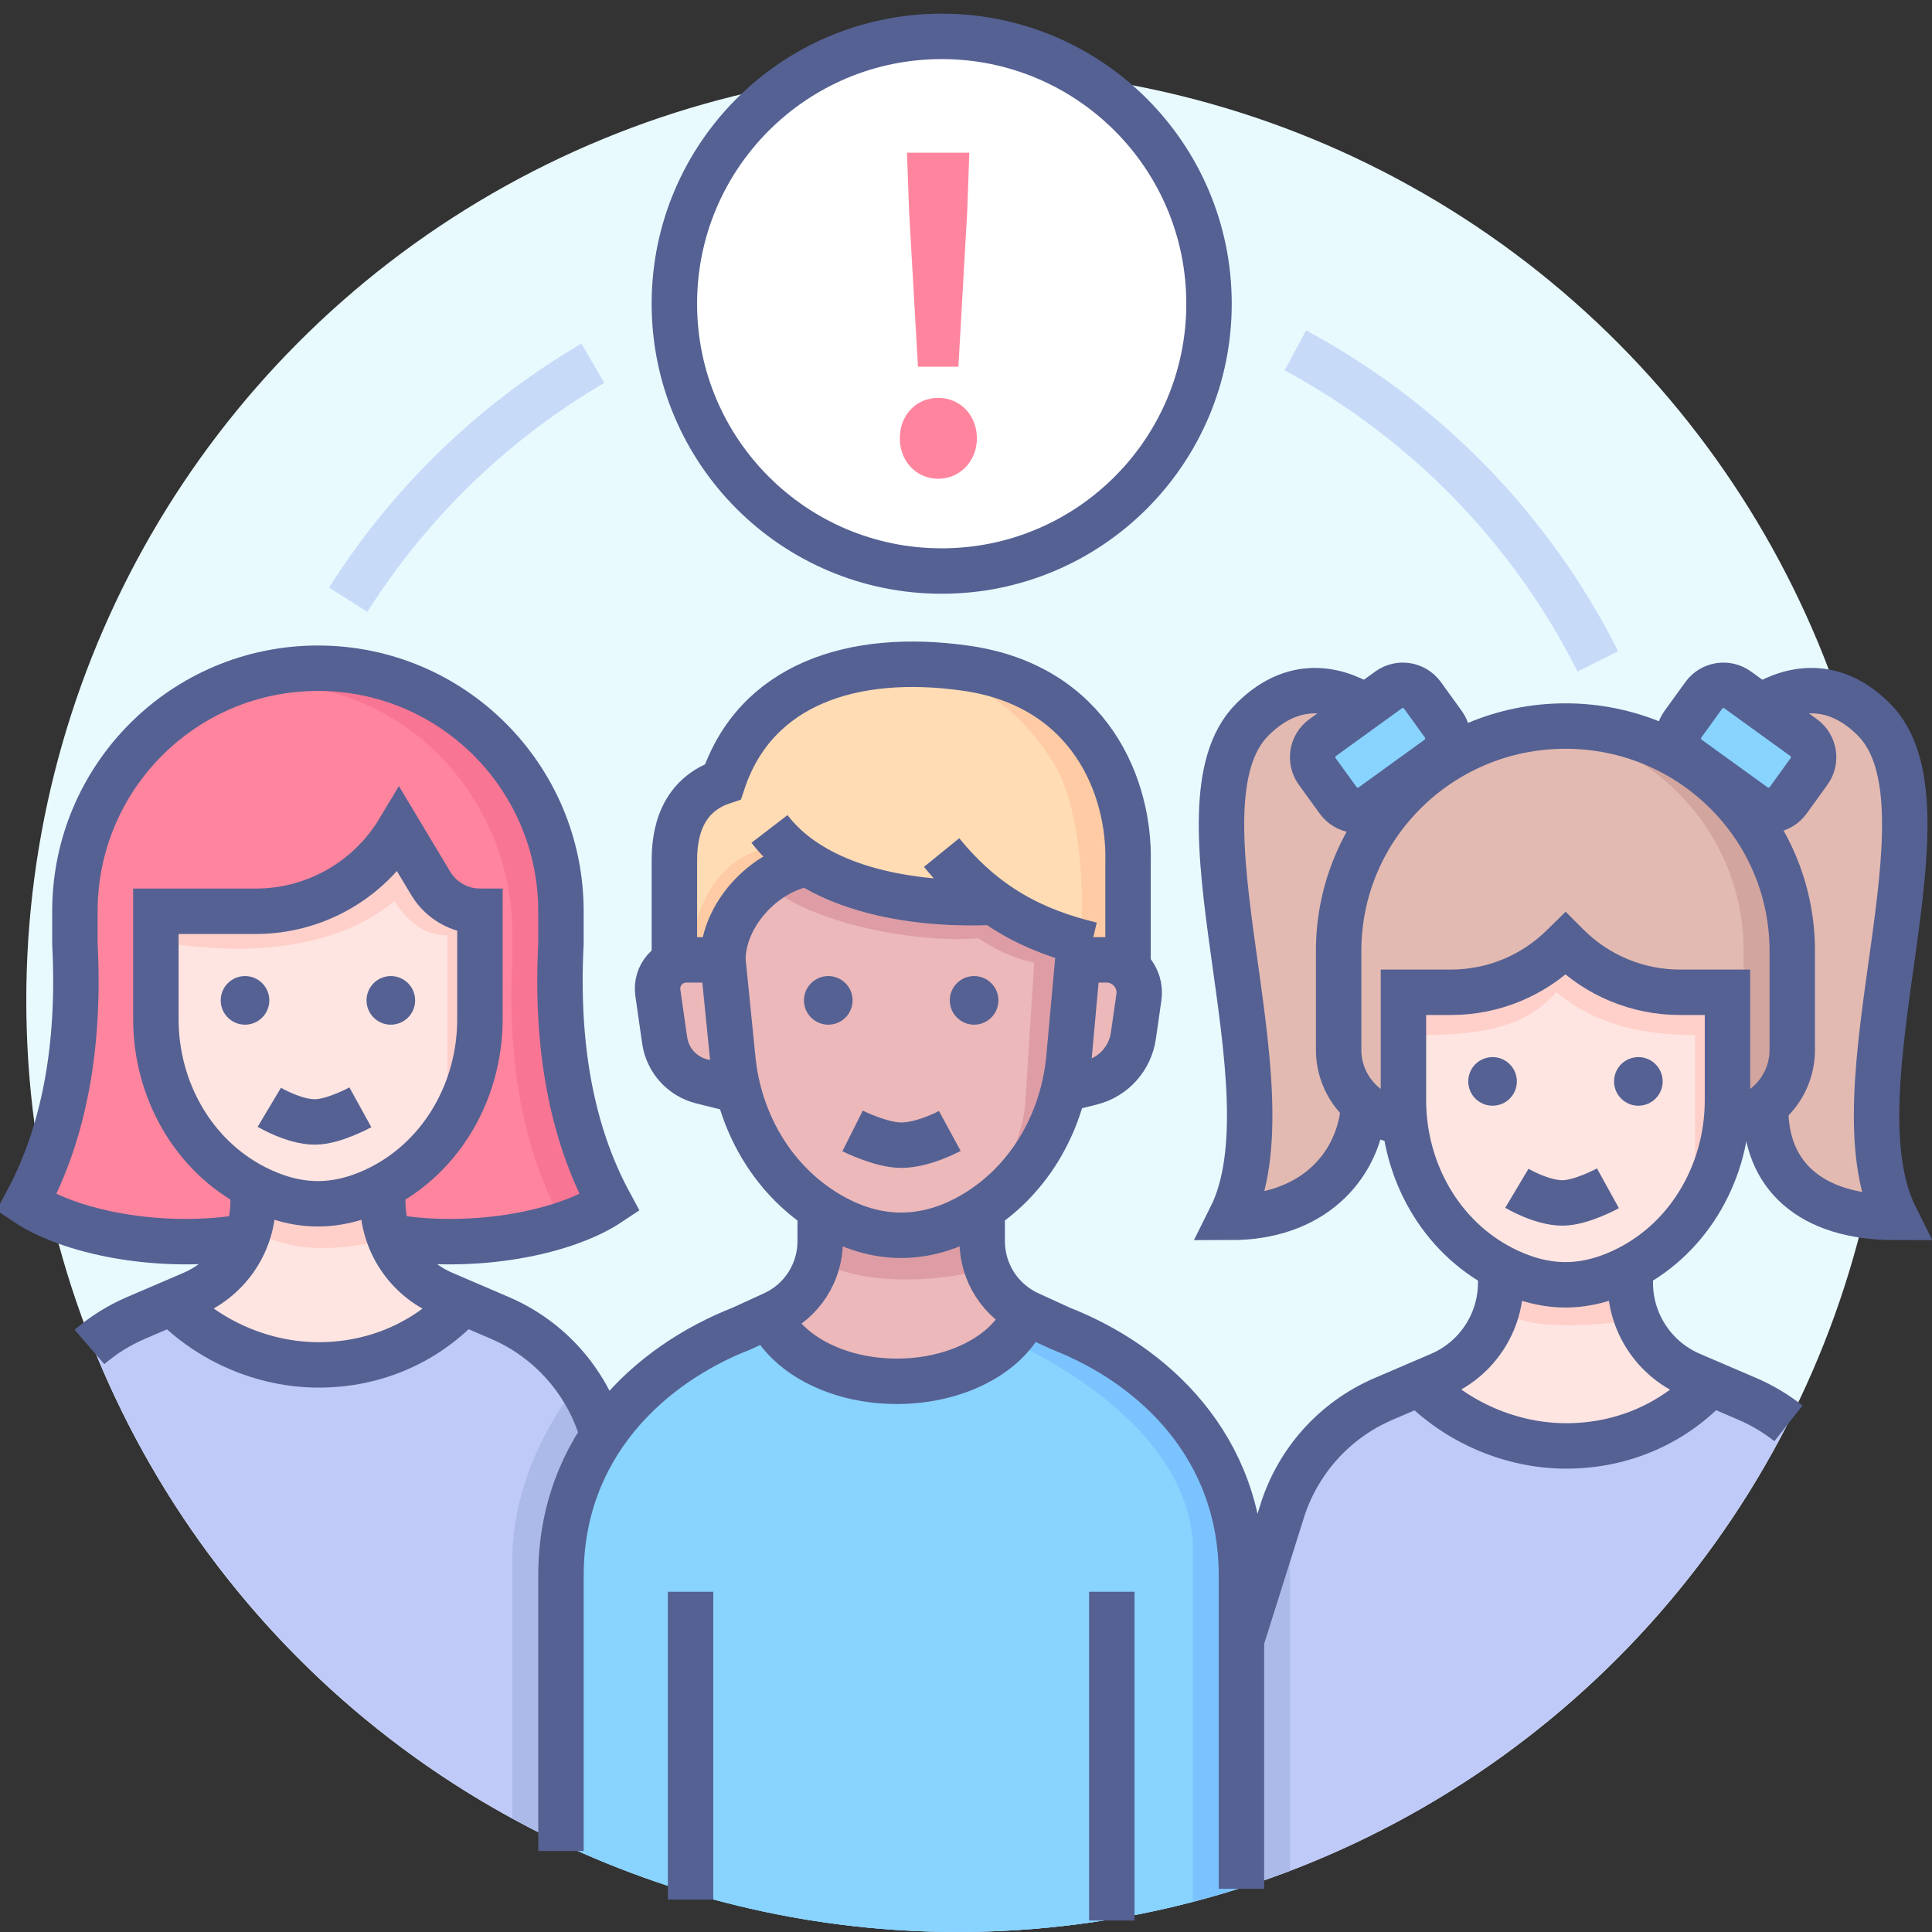 <svg xmlns="http://www.w3.org/2000/svg" xmlns:xlink="http://www.w3.org/1999/xlink" id="Layer_1" x="0px" y="0px" width="85.04px" height="85.04px" viewBox="0 0 85.04 85.04" xml:space="preserve"><rect x="0" y="0" width="85.04" height="85.04" fill="#333333" stroke="none"/><g>	<circle fill="#E9FAFF" cx="42.163" cy="44.033" r="41.006"></circle>	<g>		<g>			<path fill="#C0CAF9" d="M19.345,57.347L7.293,57.226c-0.77,0.28-2.02,1.003-3.288,1.82c3.828,9.721,11.255,17.628,20.648,22.071    c-0.051-3.82-0.12-10.914,0.037-13.194c0.174-2.514,1.327-3.99,1.784-4.5C25.984,60.215,22.619,57.347,19.345,57.347z     M75.012,60.793l-12.05,0.118c-3.274,0-6.008,2.301-6.685,5.372l-1.634,5.921v10.895c10.532-3.362,19.207-10.863,24.127-20.595    C77.42,61.805,75.938,61.128,75.012,60.793z"></path>			<path fill="#ACBAEA" d="M56.782,67.923l-0.005-0.13c-0.043-0.728-0.165-1.423-0.347-2.084c-0.06,0.188-0.11,0.379-0.153,0.574    l-1.634,5.921v10.895c0.723-0.23,1.435-0.484,2.139-0.752V67.923z"></path>			<path fill="#ACBAEA" d="M22.552,80.038c0.69,0.377,1.388,0.742,2.102,1.079c-0.051-3.82-0.12-10.914,0.037-13.194    c0.174-2.514,1.327-3.99,1.784-4.5c-0.135-0.888-0.497-1.745-1.009-2.527c-1.914,2.402-2.914,5.235-2.914,7.741V80.038z"></path>			<path fill="#7BC3FF" d="M45.29,57.835c-2.354,3.908-9.01,3.61-11.447,0.105c-5.706,1.427-9.152,6.417-9.152,10.696v12.497    c5.302,2.501,11.222,3.906,17.473,3.906c4.352,0,8.543-0.685,12.48-1.941V67.923C54.286,62.099,47.647,58.562,45.29,57.835z"></path>			<path fill="#89D3FF" d="M44.365,58.96c-2.843,2.671-8.352,2.103-10.522-1.02c-5.706,1.427-9.152,6.417-9.152,10.696v12.497    c5.302,2.501,11.222,3.906,17.473,3.906c3.574,0,7.037-0.469,10.34-1.328V67.923C52.234,63.529,47.626,60.497,44.365,58.96z"></path>			<path fill="#E3BAB1" d="M74.445,33.162c0,0-1.72-1.322-5.87-1.352c-1.58,0.011-3.153,0.54-4.582,0.857    c-2.137-2.373-4.648-1.879-4.648-1.879c-1.697-1.418-4.755-0.341-5.328,2.934c-1.088,6.23,2.511,13.32-0.169,19.616    c1.696,0.298,5.463-0.658,6.242-4.618c1.404,0.618,2.513,0.664,2.513,0.664l12.793-0.167c0,0,1.346,0.115,2.58-0.46    c-0.781,3.953,3.665,5.043,5.46,4.656c-1.061-1.026-0.835-7.652,0.139-13.592c1.134-6.923-1.086-9.098-3.054-9.659    C78.553,29.601,75.294,31.415,74.445,33.162z"></path>			<path fill="#D3A59F" d="M68.907,31.957c-0.362,0-0.72,0.021-1.07,0.059c5.01,0.53,8.913,4.729,8.913,9.84v4.358    c0,1.749-1.431,3.17-3.194,3.17h2.14c1.766,0,3.194-1.421,3.194-3.17v-4.358C78.89,36.385,74.42,31.958,68.907,31.957z"></path>			<path fill="#ECB8B9" d="M36.208,53.277c2.389,1.394,5.072,1.378,7.203-0.062c-0.13,1.831,0.257,3.95,1.396,4.754    c-2.229,3.476-8.75,3.073-10.846,0.159C35.163,57.292,36.339,56.247,36.208,53.277z"></path>			<path fill="#ECB8B9" d="M49.771,42.696l-2.229-0.178l-0.535,5.037l2.049-0.223C49.681,46.928,50.658,42.696,49.771,42.696z"></path>			<path fill="#ECB8B9" d="M29.267,42.354l2.497-0.134l0.493,5.706l-2.098-0.49C29.534,47.032,28.379,42.354,29.267,42.354z"></path>			<path fill="#FFCBA4" d="M49.651,42.25c0.356-3.655-0.132-7.074-1.159-8.707c-2.05-3.253-4.996-4.456-8.201-4.368    c-5.271,0.145-6.909,2.199-8.469,5.23c-2.491,0.826-2.132,4.292-2.109,7.636l2.109,0.208c0,0,0.061-3.179,3.121-4.458    c3.031,1.205,4.665,1.784,7.934,1.546C44.303,40.051,44.972,41.626,49.651,42.25z"></path>			<path fill="#FFDCB4" d="M46.353,33.544c-1.765-2.802-4.195-4.08-6.883-4.325c-4.621,0.331-6.172,2.321-7.647,5.188    c-2.491,0.826-2.132,4.292-2.109,7.636l0.688,0.068c0.035-0.724,0.368-4.213,3.561-4.852c0.835,0.332,1.472,0.655,2.031,0.946    c1.657,0.636,2.944,1.028,4.521,1.146c0.075-0.004,0.145-0.005,0.224-0.011c0.018,0.009,0.036,0.021,0.054,0.03    c0.632,0.032,1.311,0.025,2.085-0.03c1.178,0.588,1.844,1.762,4.668,2.506C47.829,38.345,47.342,35.115,46.353,33.544z"></path>			<path fill="#DE9DA5" d="M47.507,41.538l-0.56,5.557c0,1.229-1.471,7.059-7.398,7.101c-3.859,0.031-7.072-4.212-7.072-5.467    l-0.758-6.596c0,0,0.847-3.566,3.566-4.145c1.872,1.159,5.363,1.901,8.216,1.678C45.104,40.824,46.559,41.538,47.507,41.538z"></path>			<path fill="#ECB8B9" d="M33.933,39.071c-0.46,0.221-0.842,0.481-1.168,0.759c-0.76,1.115-1.045,2.302-1.045,2.302l0.758,6.596    c0,1.255,3.213,5.498,7.072,5.467c1.378-0.01,2.508-0.344,3.442-0.848c1.573-1.813,2.143-4.161,2.143-4.887l0.388-6.091    c-1.012-0.208-1.664-0.565-2.467-1.07C40.459,41.522,35.923,40.706,33.933,39.071z"></path>			<path fill="#FFE5E1" d="M65.971,55.881c1.89,1.242,3.975,1.115,6.145-0.304c-0.378,2.729,1.398,4.788,2.896,5.216    c-2.54,3.922-9.742,3.6-12.525,0.116C63.815,60.292,66.212,58.526,65.971,55.881z"></path>			<path fill="#FFD0CA" d="M66.32,56.364c0.944,0.431,4.384,0.252,5.468-0.236c-0.188,0.939,0.089,1.99,0.089,1.99    s-4.516,0.686-5.585-0.385C66.292,57.733,66.38,56.93,66.32,56.364z"></path>			<path fill="#DE9DA5" d="M36.095,54.009c1.213,0.467,5.631,0.275,7.024-0.259c-0.243,1.028,0.114,2.172,0.114,2.172    s-4.412,1.128-7.176-0.421C36.057,55.501,36.172,54.625,36.095,54.009z"></path>			<path fill="#FFD0CA" d="M68.859,56.612c-3.385-0.01-6.773-3.032-6.773-6.774v-6.022c3.177-0.016,5.187-0.416,6.729-2.188    c2.052,1.742,4.288,2.157,6.82,2.188v6.022C75.636,53.58,72.247,56.624,68.859,56.612z"></path>			<path fill="#FFE5E1" d="M68.549,56.612c-3.029-0.008-6.063-2.618-6.063-5.849v-5.199c2.845-0.014,4.644-0.357,6.023-1.888    c1.834,1.505,3.836,1.863,6.102,1.888v5.199C74.611,53.994,71.578,56.622,68.549,56.612z"></path>			<path fill="#F97594" d="M24.691,41.538v-1.426c0-5.908-4.789-10.698-10.697-10.698c-5.907,0-10.697,4.79-10.697,10.698v1.426    c0.235,4.557-0.487,8.355-2.139,11.411c2.139,1.425,6.418,2.14,9.984,1.425h5.705c3.565,0.715,7.844,0,9.984-1.425    C25.179,49.893,24.456,46.095,24.691,41.538z"></path>			<path fill="#FF859E" d="M22.552,42.25v-1.146c0-5.49-4.022-10.309-9.48-10.911c-1.203-0.132-2.37-0.064-3.474,0.173    c-3.713,1.677-6.301,5.405-6.301,9.744v1.426c0.235,4.557-0.487,8.355-2.139,11.411c2.139,1.425,6.418,2.14,9.984,1.425h5.705    c2.229,0.447,4.736,0.334,6.826-0.158c0.375-0.171,0.72-0.354,1.018-0.554C23.04,50.606,22.317,46.81,22.552,42.25z"></path>			<path fill="#FFE5E1" d="M10.964,52.264c1.782,1.13,3.714,0.861,5.972,0.209c-0.378,2.727,1.979,4.399,3.476,4.827    c-2.541,3.921-9.995,3.767-12.777,0.282C9.745,56.898,11.206,54.911,10.964,52.264z"></path>			<path fill="#FFD0CA" d="M14.007,52.69c-3.386-0.009-6.774-3.032-6.774-6.774v-6.022c5.446,0.73,8.895-1.175,10.438-2.947    c1.002,1.783,1.783,3.031,3.111,2.947v6.022C20.783,49.658,17.394,52.7,14.007,52.69z"></path>			<path fill="#FFE5E1" d="M17.352,39.665c-1.923,1.622-5.299,2.604-10.119,1.827v4.424c0,3.742,3.388,6.766,6.774,6.774    c1.655,0.006,3.306-0.721,4.566-1.899c0.697-1.044,1.126-2.274,1.126-3.597v-6.023C18.541,41.181,17.857,40.408,17.352,39.665z"></path>			<path fill="#FFD0CA" d="M11.172,52.627c0.987,0.469,4.583,0.275,5.714-0.259c-0.197,1.027,0.094,2.174,0.094,2.174    s-3.591,1.124-5.839-0.423C11.142,54.119,11.235,53.242,11.172,52.627z"></path>			<path fill="#89D3FF" d="M63.194,33.513l-2.513,1.786c-0.469,0.332-1.124,0.232-1.466-0.222l-0.926-1.23    c-0.342-0.453-0.239-1.09,0.229-1.422l2.512-1.785c0.468-0.332,1.125-0.233,1.465,0.221l0.927,1.229    C63.764,32.544,63.661,33.181,63.194,33.513z"></path>			<path fill="#89D3FF" d="M74.107,33.218l2.841,2.018c0.518,0.367,1.24,0.257,1.616-0.244l0.799-1.061    c0.377-0.5,0.266-1.203-0.251-1.57l-2.842-2.019c-0.516-0.365-1.239-0.257-1.615,0.245l-0.8,1.061    C73.48,32.149,73.591,32.852,74.107,33.218z"></path>			<circle fill="#556193" cx="65.697" cy="47.6" r="1.07"></circle>			<circle fill="#556193" cx="72.115" cy="47.6" r="1.07"></circle>			<circle fill="#556193" cx="10.785" cy="44.033" r="1.07"></circle>			<circle fill="#556193" cx="17.203" cy="44.033" r="1.07"></circle>			<circle fill="#556193" cx="36.458" cy="44.033" r="1.07"></circle>			<circle fill="#556193" cx="42.877" cy="44.033" r="1.07"></circle>			<circle fill="#FFFFFF" cx="41.45" cy="13.368" r="11.767"></circle>			<g>				<path fill="#FF859E" d="M39.606,19.293c0-1.021,0.723-1.78,1.688-1.78c0.964,0,1.706,0.759,1.706,1.78     c0,1-0.742,1.78-1.706,1.78C40.329,21.074,39.606,20.294,39.606,19.293z M40.015,9.299l-0.094-2.577h2.745l-0.092,2.577     l-0.389,6.842h-1.78L40.015,9.299z"></path>			</g>		</g>		<g>			<path fill="none" stroke="#556193" stroke-width="2" stroke-miterlimit="10" d="M47.512,42.25h1.194    c0.876,0,1.547,0.775,1.425,1.642l-0.244,1.7c-0.143,0.997-0.875,1.813-1.853,2.056l-1.236,0.308"></path>			<path fill="none" stroke="#556193" stroke-width="2" stroke-miterlimit="10" d="M31.822,42.25h-1.614    c-0.77,0-1.361,0.682-1.252,1.444l0.3,2.097c0.125,0.877,0.77,1.594,1.63,1.807l1.43,0.357"></path>			<path fill="none" stroke="#556193" stroke-width="2" stroke-miterlimit="10" d="M41.807,49.78c0,0-1.154,0.627-2.14,0.627    c-0.891,0-2.139-0.627-2.139-0.627"></path>			<path fill="none" stroke="#556193" stroke-width="2" stroke-miterlimit="10" d="M45.086,57.94    c-0.748,1.659-2.976,2.86-5.608,2.86c-2.53,0-4.687-1.111-5.516-2.672"></path>			<path fill="none" stroke="#556193" stroke-width="2" stroke-miterlimit="10" d="M36.102,52.948v1.686    c0,1.379-0.803,2.629-2.056,3.201l-1.418,0.649c-4.029,1.581-7.936,5.161-7.936,10.867c0,0.103,0,12.123,0,12.123"></path>			<path fill="none" stroke="#556193" stroke-width="2" stroke-miterlimit="10" d="M29.684,42.25v-4.279    c0-0.713,0-2.853,2.139-3.565c1.427-4.279,5.706-5.705,10.698-4.993c5.484,0.784,7.227,5.263,7.131,8.558v4.279"></path>			<path fill="none" stroke="#556193" stroke-width="2" stroke-miterlimit="10" d="M47.507,41.538l-0.455,5.011    c-0.248,2.728-1.65,5.275-3.96,6.749c-0.988,0.629-2.144,1.075-3.428,1.075c-1.295,0-2.46-0.456-3.455-1.096    c-2.281-1.463-3.684-3.969-3.953-6.665l-0.437-4.362c0-1.96,1.797-3.921,3.744-4.235"></path>			<path fill="none" stroke="#556193" stroke-width="2" stroke-miterlimit="10" d="M43.233,52.948v1.686    c0,1.379,0.804,2.629,2.057,3.201l1.419,0.649c4.027,1.581,7.935,5.161,7.935,10.867c0,0.091,0,11.32,0,13.787"></path>			<path fill="none" stroke="#556193" stroke-width="2" stroke-miterlimit="10" d="M43.973,39.696    c-1.915,0.133-7.547,0.118-10.103-3.21"></path>			<path fill="none" stroke="#556193" stroke-width="2" stroke-miterlimit="10" d="M48.042,41.582    c-2.524-0.608-4.664-1.679-6.595-4.057"></path>			<path fill="none" stroke="#556193" stroke-width="2" stroke-miterlimit="10" d="M75.324,60.864    c-1.578,1.742-3.853,2.781-6.38,2.781c-2.452,0-4.814-1.051-6.458-2.736"></path>			<path fill="none" stroke="#556193" stroke-width="2" stroke-miterlimit="10" d="M66.767,52.304c0,0,1.081,0.645,2.004,0.645    c0.835,0,2.005-0.645,2.005-0.645"></path>			<path fill="none" stroke="#556193" stroke-width="2" stroke-miterlimit="10" d="M66.055,55.801v0.657    c0,1.765-1.053,3.359-2.674,4.053l-2.477,1.063c-2.2,0.942-3.819,2.8-4.492,5.017l-1.769,5.614"></path>			<line fill="none" stroke="#556193" stroke-width="2" stroke-miterlimit="10" x1="48.938" y1="70.063" x2="48.938" y2="84.535"></line>			<line fill="none" stroke="#556193" stroke-width="2" stroke-miterlimit="10" x1="30.396" y1="70.063" x2="30.396" y2="83.613"></line>			<path fill="none" stroke="#556193" stroke-width="2" stroke-miterlimit="10" d="M61.775,43.677h2.094    c1.855,0,3.635-0.737,4.946-2.049l0.092-0.09l0.09,0.09c1.313,1.313,3.091,2.049,4.946,2.049h2.095v4.754    c0,3.07-1.615,5.99-4.346,7.392c-0.854,0.439-1.797,0.73-2.785,0.73c-0.991,0-1.933-0.291-2.787-0.73    c-2.73-1.401-4.345-4.321-4.345-7.392V43.677z"></path>			<path fill="none" stroke="#556193" stroke-width="2" stroke-miterlimit="10" d="M71.759,55.801v0.657    c0,1.765,1.052,3.359,2.673,4.053l2.477,1.063c0.66,0.282,1.267,0.648,1.812,1.079"></path>			<path fill="none" stroke="#556193" stroke-width="2" stroke-miterlimit="10" d="M20.412,57.3c-1.579,1.74-3.853,2.778-6.38,2.778    c-2.452,0-4.814-1.048-6.457-2.733"></path>			<path fill="none" stroke="#556193" stroke-width="2" stroke-miterlimit="10" d="M11.854,48.739c0,0,1.082,0.645,2.004,0.645    c0.834,0,2.004-0.645,2.004-0.645"></path>			<path fill="none" stroke="#556193" stroke-width="2" stroke-miterlimit="10" d="M16.847,52.234v0.658    c0,1.765,1.051,3.358,2.673,4.053l2.477,1.063c2.2,0.94,3.819,2.801,4.492,5.017"></path>			<path fill="none" stroke="#556193" stroke-width="2" stroke-miterlimit="10" d="M21.125,40.111v4.753    c0,3.072-1.614,5.99-4.346,7.394c-0.854,0.438-1.795,0.729-2.786,0.729c-0.99,0-1.932-0.291-2.786-0.729    c-2.731-1.403-4.346-4.321-4.346-7.394v-4.753h4.399c2.58,0,4.971-1.354,6.298-3.566l1.405,2.343    C19.421,39.647,20.241,40.111,21.125,40.111L21.125,40.111z"></path>			<path fill="none" stroke="#556193" stroke-width="2" stroke-miterlimit="10" d="M11.142,52.234v0.658    c0,1.765-1.051,3.358-2.672,4.053l-2.477,1.063c-0.759,0.325-1.45,0.759-2.055,1.282"></path>			<path fill="none" stroke="#556193" stroke-width="2" stroke-miterlimit="10" d="M16.847,54.373c3.565,0.715,7.844,0,9.984-1.425    c-1.652-3.056-2.375-6.854-2.14-11.411v-1.426c0-5.908-4.789-10.698-10.697-10.698c-5.907,0-10.697,4.79-10.697,10.698v1.426    c0.235,4.557-0.487,8.355-2.139,11.411c2.139,1.425,6.418,2.14,9.984,1.425"></path>			<path fill="none" stroke="#556193" stroke-width="2" stroke-miterlimit="10" d="M77.479,31.117    c1.027-0.658,3.016-1.435,5.003,0.553c3.811,3.812-1.905,16.198,0.952,21.916c-3.81,0-5.716-1.907-5.716-4.766"></path>			<path fill="none" stroke="#556193" stroke-width="2" stroke-miterlimit="10" d="M77.216,35.466l-2.899-2.096    c-0.479-0.346-0.584-1.015-0.24-1.494l0.917-1.268c0.346-0.479,1.016-0.585,1.494-0.239l2.898,2.096    c0.479,0.346,0.587,1.015,0.24,1.493l-0.916,1.268C78.362,35.706,77.695,35.813,77.216,35.466z"></path>			<path fill="none" stroke="#556193" stroke-width="2" stroke-miterlimit="10" d="M60.165,31.142    c-1.015-0.663-3.027-1.484-5.04,0.528c-3.811,3.812,1.907,16.198-0.953,21.916c3.517,0,5.543-2.128,5.837-4.704"></path>			<path fill="none" stroke="#556193" stroke-width="2" stroke-miterlimit="10" d="M60.391,35.466l2.899-2.096    c0.479-0.346,0.586-1.015,0.239-1.494l-0.916-1.268c-0.347-0.479-1.017-0.585-1.494-0.239l-2.899,2.096    c-0.478,0.346-0.586,1.015-0.239,1.493l0.918,1.268C59.244,35.706,59.912,35.813,60.391,35.466z"></path>			<path fill="none" stroke="#556193" stroke-width="2" stroke-miterlimit="10" d="M75.695,49.384c1.766,0,3.194-1.421,3.194-3.17    v-4.358c0-5.47-4.47-9.898-9.982-9.898c-5.514,0-9.985,4.428-9.985,9.898v4.358c0,1.749,1.431,3.17,3.194,3.17"></path>			<path fill="none" stroke="#C7DBF9" stroke-width="2" stroke-miterlimit="10" d="M57.018,15.422    c5.725,3.08,10.392,7.872,13.314,13.692"></path>			<path fill="none" stroke="#C7DBF9" stroke-width="2" stroke-miterlimit="10" d="M15.327,26.398    c2.703-4.271,6.401-7.85,10.77-10.41"></path>			<circle fill="none" stroke="#556193" stroke-width="2" stroke-miterlimit="10" cx="41.45" cy="13.368" r="11.767"></circle>		</g>	</g></g></svg>